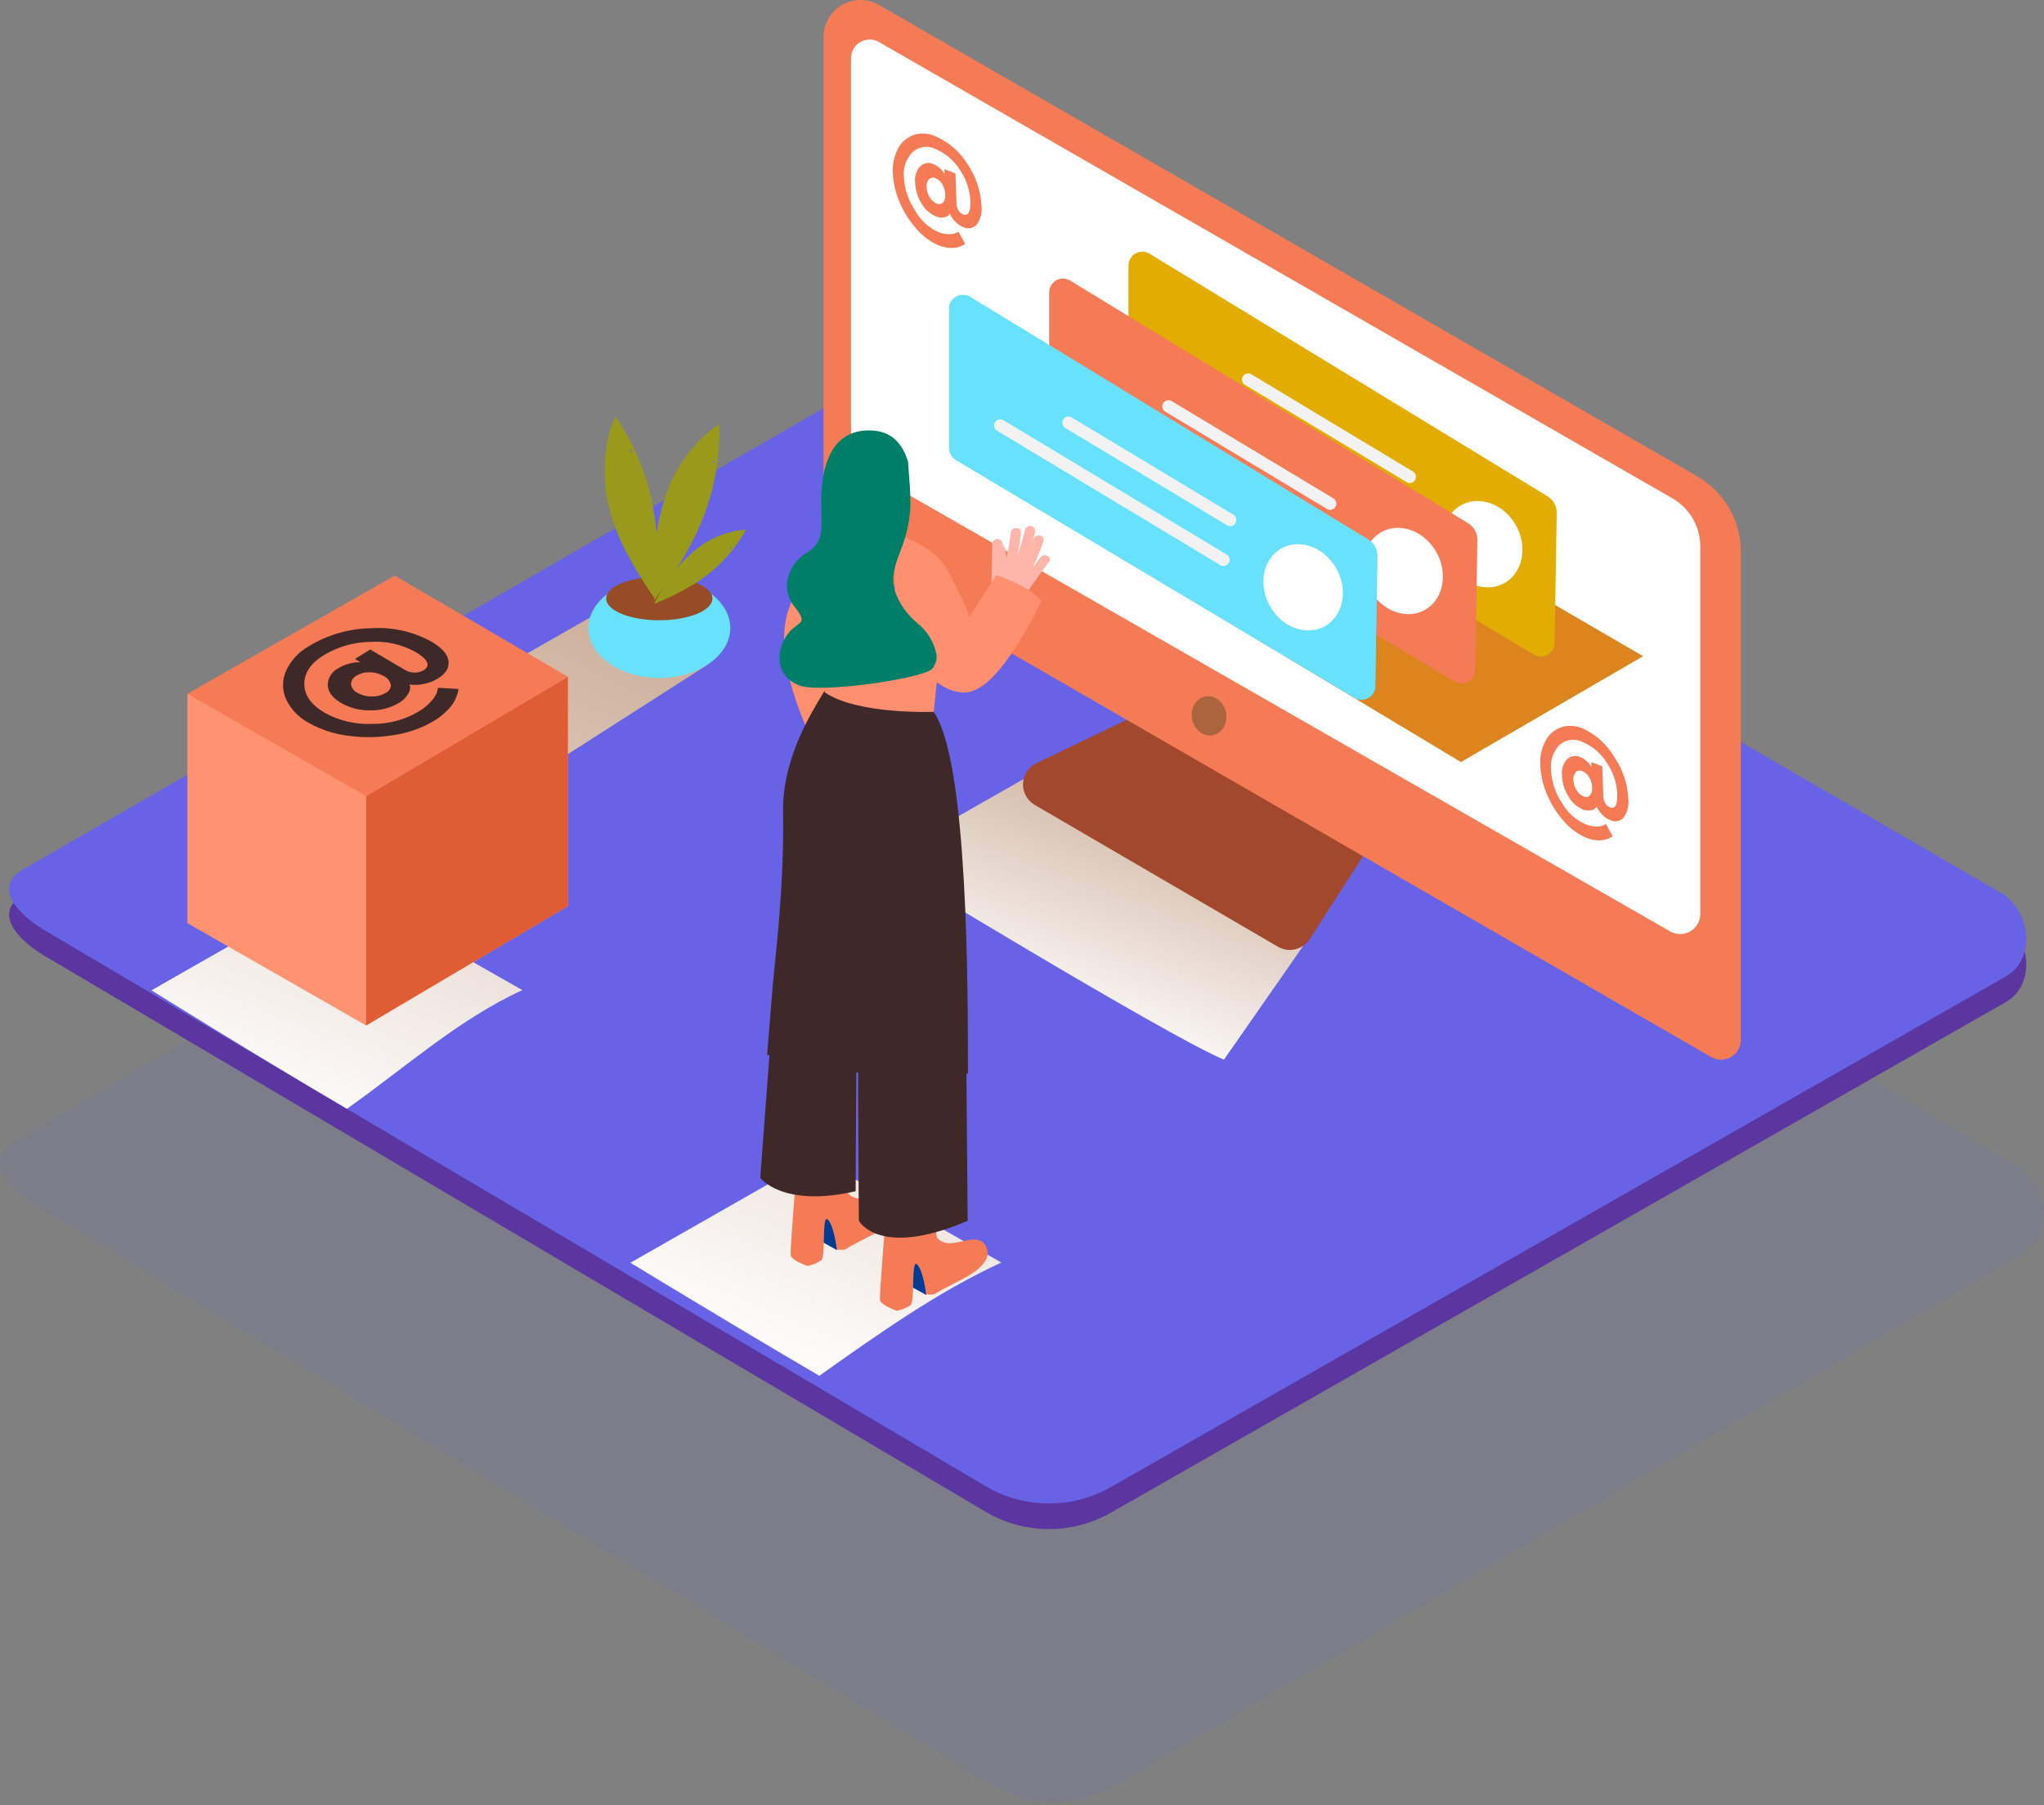 <svg width="240" height="212" viewBox="0 0 240 212" fill="none" xmlns="http://www.w3.org/2000/svg">
<rect x="0" y="0" width="240" height="212" fill="#808080" stroke="none"/>
<path opacity="0.099" d="M116.454 209.641L4.667 141.832C1.108 139.778 -1.943 136.413 1.525 134.205L113.709 67.841C115.391 66.771 117.946 66.068 119.66 67.092L236.988 136.995C240.547 139.116 241.186 145.024 237.64 147.164L131.185 209.534C126.638 212.241 121.037 212.281 116.454 209.641Z" fill="#6862E6"/>
<path d="M115.994 177.689L5.676 112.512C2.164 110.538 -0.847 107.303 2.576 105.181L113.286 41.393C114.946 40.364 117.467 39.688 119.159 40.672L234.945 107.863C238.457 109.901 239.087 115.58 235.588 117.637L130.532 177.586C126.045 180.188 120.517 180.227 115.994 177.689Z" fill="#5B36A0"/>
<path d="M115.994 174.681L5.676 109.504C2.164 107.529 -0.847 104.295 2.576 102.172L113.286 38.384C114.946 37.355 117.467 36.68 119.159 37.664L234.945 104.854C238.457 106.893 239.087 112.571 235.588 114.629L130.532 174.578C126.045 177.18 120.517 177.219 115.994 174.681Z" fill="#6862E6"/>
<path d="M125.09 88.687L103.322 101.105C103.322 101.105 136.855 121.562 143.712 124.443L156.249 106.436" fill="url(#paint0_linear_5_5)"/>
<path d="M117.57 148.263L95.796 135.87L74.022 148.289C74.022 148.289 85.362 155.208 96.201 161.562C103.084 156.694 109.973 151.774 117.57 148.263Z" fill="url(#paint1_linear_5_5)"/>
<path d="M70.658 71.735L56.847 79.613C56.847 79.613 58.018 86.835 64.875 89.716L82.957 78.14" fill="url(#paint2_linear_5_5)"/>
<path d="M85.748 73.748C85.748 76.987 82.019 79.613 77.418 79.613C72.818 79.613 69.088 76.987 69.088 73.748C69.088 70.509 72.818 67.883 77.418 67.883C82.019 67.883 85.748 70.509 85.748 73.748Z" fill="#68E1FD"/>
<path d="M83.651 70.288C83.651 71.698 80.858 72.841 77.412 72.841C73.966 72.841 71.172 71.698 71.172 70.288C71.172 68.878 73.966 67.735 77.412 67.735C80.858 67.735 83.651 68.878 83.651 70.288Z" fill="#974C26"/>
<path fill-rule="evenodd" clip-rule="evenodd" d="M77.058 62.577C77.148 63.728 77.187 64.88 77.187 66.031C77.18 67.471 77.109 68.912 76.955 70.346C76.46 69.658 75.971 68.938 75.456 68.127C74.794 67.092 74.176 66.031 73.61 64.944C73.084 63.977 72.634 62.971 72.266 61.934C71.856 60.808 71.527 59.654 71.282 58.481C71.217 58.198 71.159 57.864 71.108 57.555V57.175C71.056 56.571 71.005 55.928 71.005 55.285C70.976 53.098 71.399 50.928 72.246 48.912C74.499 52.177 76.017 55.891 76.698 59.799C76.741 60.031 76.781 60.264 76.82 60.5C76.82 60.455 76.91 60.925 76.91 61.098L76.974 61.684C77.004 61.979 77.032 62.277 77.058 62.577ZM73.913 53.085C73.913 53.085 73.913 53.085 73.913 53.085L73.906 53.085C73.908 53.085 73.91 53.085 73.913 53.085ZM73.913 53.085C74.071 53.076 74.23 53.094 74.382 53.137C74.228 52.965 74.071 52.798 73.912 52.635C73.945 52.783 73.945 52.937 73.913 53.085Z" fill="#999A1C"/>
<path fill-rule="evenodd" clip-rule="evenodd" d="M81.085 63.941C80.538 64.989 79.972 65.947 79.329 66.918C78.55 68.134 77.688 69.304 76.833 70.442C76.775 69.6 76.775 68.725 76.775 67.767C76.775 66.539 76.826 65.317 76.942 64.095C77.022 62.997 77.187 61.907 77.438 60.835C77.7 59.664 78.046 58.515 78.473 57.394C78.589 57.098 78.711 56.809 78.833 56.52L78.866 56.417L78.994 56.179C79.284 55.619 79.592 55.066 79.927 54.532C81.089 52.674 82.622 51.076 84.43 49.838C84.56 53.806 83.829 57.755 82.288 61.413C82.198 61.623 82.105 61.838 82.011 62.056L81.76 62.609L81.496 63.143C81.364 63.409 81.226 63.675 81.085 63.941ZM83.793 53.864C83.75 54.009 83.675 54.143 83.574 54.256C83.7 54.322 83.815 54.407 83.915 54.507C83.881 54.301 83.84 54.086 83.793 53.864Z" fill="#999A1C"/>
<path fill-rule="evenodd" clip-rule="evenodd" d="M81.213 68.745C80.575 69.118 79.931 69.465 79.284 69.786C78.473 70.192 77.643 70.552 76.814 70.899C77.058 70.43 77.335 69.947 77.643 69.433C78.049 68.79 78.473 68.147 78.93 67.503C79.327 66.936 79.768 66.401 80.249 65.902C80.769 65.355 81.328 64.846 81.921 64.378L82.397 64.024L82.448 63.979L82.596 63.889C82.937 63.684 83.278 63.484 83.632 63.304C84.856 62.675 86.196 62.305 87.569 62.217C86.359 64.398 84.691 66.291 82.68 67.767L82.32 68.031L82.011 68.249L81.696 68.449L81.213 68.745ZM85.909 64.179C85.839 64.243 85.756 64.292 85.665 64.32V64.327C85.708 64.407 85.738 64.494 85.755 64.584C85.811 64.451 85.862 64.316 85.909 64.179Z" fill="#999A1C"/>
<path fill-rule="evenodd" clip-rule="evenodd" d="M77.058 62.577C77.148 63.728 77.187 64.88 77.187 66.031C77.18 67.471 77.109 68.912 76.955 70.346C76.46 69.658 75.971 68.938 75.456 68.127C74.794 67.092 74.176 66.031 73.61 64.944C73.084 63.977 72.634 62.971 72.266 61.934C71.856 60.808 71.527 59.654 71.282 58.481C71.217 58.198 71.159 57.864 71.108 57.555V57.175C71.056 56.571 71.005 55.928 71.005 55.285C70.976 53.098 71.399 50.928 72.246 48.912C74.499 52.177 76.017 55.891 76.698 59.799C76.741 60.031 76.781 60.264 76.82 60.5C76.82 60.455 76.91 60.925 76.91 61.098L76.974 61.684C77.004 61.979 77.032 62.277 77.058 62.577ZM73.913 53.085C73.913 53.085 73.913 53.085 73.913 53.085L73.906 53.085C73.908 53.085 73.91 53.085 73.913 53.085ZM73.913 53.085C74.071 53.076 74.23 53.094 74.382 53.137C74.228 52.965 74.071 52.798 73.912 52.635C73.945 52.783 73.945 52.937 73.913 53.085Z" fill="#999A1C"/>
<path fill-rule="evenodd" clip-rule="evenodd" d="M81.085 63.941C80.538 64.989 79.972 65.947 79.329 66.918C78.55 68.134 77.688 69.304 76.833 70.442C76.775 69.6 76.775 68.725 76.775 67.767C76.775 66.539 76.826 65.317 76.942 64.095C77.022 62.997 77.187 61.907 77.438 60.835C77.7 59.664 78.046 58.515 78.473 57.394C78.589 57.098 78.711 56.809 78.833 56.52L78.866 56.417L78.994 56.179C79.284 55.619 79.592 55.066 79.927 54.532C81.089 52.674 82.622 51.076 84.43 49.838C84.56 53.806 83.829 57.755 82.288 61.413C82.198 61.623 82.105 61.838 82.011 62.056L81.76 62.609L81.496 63.143C81.364 63.409 81.226 63.675 81.085 63.941ZM83.793 53.864C83.75 54.009 83.675 54.143 83.574 54.256C83.7 54.322 83.815 54.407 83.915 54.507C83.881 54.301 83.84 54.086 83.793 53.864Z" fill="#999A1C"/>
<path fill-rule="evenodd" clip-rule="evenodd" d="M81.213 68.745C80.575 69.118 79.931 69.465 79.284 69.786C78.473 70.192 77.643 70.552 76.814 70.899C77.058 70.43 77.335 69.947 77.643 69.433C78.049 68.79 78.473 68.147 78.93 67.503C79.327 66.936 79.768 66.401 80.249 65.902C80.769 65.355 81.328 64.846 81.921 64.378L82.397 64.024L82.448 63.979L82.596 63.889C82.937 63.684 83.278 63.484 83.632 63.304C84.856 62.675 86.196 62.305 87.569 62.217C86.359 64.398 84.691 66.291 82.68 67.767L82.32 68.031L82.011 68.249L81.696 68.449L81.213 68.745ZM85.909 64.179C85.839 64.243 85.756 64.292 85.665 64.32V64.327C85.708 64.407 85.738 64.494 85.755 64.584C85.811 64.451 85.862 64.316 85.909 64.179Z" fill="#999A1C"/>
<path d="M133.735 83.838L121.687 89.626C120.762 90.07 120.158 90.989 120.118 92.015C120.077 93.04 120.607 94.004 121.494 94.52L150.048 111.176C151.33 111.925 152.976 111.531 153.779 110.282L160.72 99.491" fill="#A1482D"/>
<path d="M199.264 55.921L103.193 0.577C101.852 -0.194 100.201 -0.192 98.862 0.582C97.522 1.356 96.697 2.786 96.697 4.333V61.909C96.697 63.195 97.383 64.384 98.498 65.028L200.917 124.134C201.636 124.551 202.523 124.551 203.242 124.136C203.962 123.72 204.405 122.952 204.403 122.121V64.783C204.4 61.122 202.44 57.742 199.264 55.921Z" fill="#F47B56"/>
<path d="M103.2 4.931L196.369 58.52C198.394 59.685 199.642 61.843 199.643 64.179V107.336C199.641 108.177 199.193 108.953 198.466 109.374C197.738 109.796 196.842 109.798 196.112 109.382L101.096 54.899C100.373 54.484 99.926 53.714 99.926 52.88V6.828C99.926 6.048 100.341 5.327 101.016 4.936C101.691 4.545 102.523 4.543 103.2 4.931Z" fill="white"/>
<path d="M143.953 83.677C144.195 84.933 143.5 86.122 142.401 86.334C141.303 86.545 140.216 85.699 139.974 84.444C139.732 83.188 140.427 81.999 141.526 81.787C142.625 81.575 143.712 82.422 143.953 83.677Z" fill="#AB643C"/>
<path d="M128.242 63.484L171.539 89.491L192.927 77.06L154.712 54.822" fill="url(#paint3_linear_5_5)"/>
<path d="M181.748 58.307L134.938 29.773C134.428 29.478 133.797 29.483 133.292 29.787C132.787 30.09 132.486 30.644 132.507 31.233V47.49C132.503 48.089 132.813 48.645 133.324 48.957L180.127 76.886C180.627 77.171 181.241 77.167 181.739 76.877C182.236 76.586 182.541 76.053 182.539 75.478L182.783 60.32C182.82 59.513 182.426 58.747 181.748 58.307Z" fill="#E2AC00"/>
<path d="M170.549 66.674C172.228 69.021 175.18 69.677 177.136 68.147C179.091 66.616 179.316 63.471 177.637 61.13C175.958 58.79 173.006 58.127 171.05 59.658C169.095 61.188 168.87 64.327 170.549 66.674Z" fill="white"/>
<path d="M165.956 55.407L146.864 43.915C146.524 43.756 146.119 43.882 145.929 44.205C145.739 44.528 145.826 44.943 146.131 45.163L165.223 56.654C165.562 56.814 165.967 56.688 166.157 56.365C166.347 56.041 166.26 55.626 165.956 55.407Z" fill="#F2F2F2"/>
<path d="M165.171 60.076L138.855 44.236C138.523 44.12 138.155 44.259 137.982 44.566C137.809 44.874 137.882 45.26 138.154 45.484L164.438 61.33C164.778 61.489 165.183 61.363 165.373 61.04C165.563 60.716 165.475 60.301 165.171 60.082V60.076Z" fill="#F2F2F2"/>
<path d="M172.408 61.458L125.624 32.931C125.113 32.636 124.483 32.641 123.978 32.944C123.472 33.248 123.172 33.802 123.192 34.391V50.642C123.185 51.241 123.492 51.8 124.003 52.114L170.806 80.044C171.312 80.335 171.936 80.33 172.437 80.031C172.938 79.732 173.239 79.186 173.225 78.603L173.469 63.446C173.491 62.642 173.087 61.887 172.408 61.458Z" fill="#F47B56"/>
<path d="M161.209 69.825C162.887 72.172 165.84 72.828 167.796 71.298C169.751 69.767 169.976 66.622 168.297 64.282C166.618 61.941 163.666 61.278 161.71 62.809C159.755 64.339 159.53 67.478 161.209 69.825Z" fill="white"/>
<path d="M156.616 58.558L137.511 47.066C137.171 46.907 136.766 47.033 136.576 47.356C136.386 47.679 136.473 48.094 136.778 48.314L155.87 59.806C156.209 59.965 156.614 59.839 156.804 59.516C156.995 59.192 156.907 58.777 156.603 58.558H156.616Z" fill="#F2F2F2"/>
<path d="M155.825 63.259L129.515 47.394C129.176 47.235 128.771 47.361 128.581 47.684C128.39 48.007 128.478 48.422 128.782 48.642L155.098 64.481C155.437 64.64 155.842 64.514 156.033 64.191C156.223 63.868 156.135 63.453 155.831 63.233L155.825 63.259Z" fill="#F2F2F2"/>
<path d="M160.668 63.375L113.871 34.847C113.361 34.552 112.731 34.557 112.225 34.861C111.72 35.164 111.419 35.718 111.44 36.307V52.558C111.436 53.156 111.746 53.713 112.257 54.024L159.06 81.954C159.566 82.245 160.19 82.24 160.691 81.941C161.192 81.642 161.494 81.097 161.479 80.513L161.723 65.356C161.744 64.556 161.344 63.804 160.668 63.375Z" fill="#68E1FD"/>
<path d="M160.668 63.375L113.871 34.847C113.361 34.552 112.731 34.557 112.225 34.861C111.72 35.164 111.419 35.718 111.44 36.307V52.558C111.436 53.156 111.746 53.713 112.257 54.024L159.06 81.954C159.566 82.245 160.19 82.24 160.691 81.941C161.192 81.642 161.494 81.097 161.479 80.513L161.723 65.356C161.744 64.556 161.344 63.804 160.668 63.375Z" fill="#68E1FD"/>
<path d="M149.463 71.741C151.142 74.089 154.094 74.745 156.05 73.214C158.005 71.683 158.23 68.539 156.551 66.198C154.873 63.857 151.92 63.195 149.965 64.725C148.009 66.256 147.803 69.394 149.463 71.741Z" fill="white"/>
<path d="M144.87 60.474L125.772 48.982C125.432 48.823 125.027 48.949 124.837 49.272C124.647 49.596 124.734 50.011 125.038 50.23L144.13 61.722C144.47 61.881 144.875 61.755 145.065 61.432C145.255 61.109 145.168 60.694 144.863 60.474H144.87Z" fill="#F2F2F2"/>
<path d="M144.079 65.15L117.763 49.31C117.423 49.151 117.018 49.277 116.828 49.6C116.638 49.924 116.726 50.339 117.03 50.558L143.345 66.397C143.685 66.556 144.09 66.431 144.28 66.107C144.47 65.784 144.383 65.369 144.079 65.15Z" fill="#F2F2F2"/>
<path d="M99.25 61.78C96.226 64.382 93.939 67.733 92.618 71.497C90.29 77.928 96.111 88.436 96.111 88.436L105.168 81.266" fill="#FF8F6F"/>
<path d="M98.273 146.803L95.815 145.446L96.459 141.935C96.459 141.935 100.119 142.282 100.44 143.581" fill="#003B94"/>
<path d="M99.173 146.752C99.726 146.411 100.305 146.108 100.878 145.806C102.299 145.028 104.351 144.224 105.226 142.764C105.593 142.16 105.547 141.391 105.11 140.835C103.824 139.279 101.006 141.838 99.566 140.115C99.282 139.774 99.147 134.366 99.147 134.366L93.667 135.845C93.667 135.845 92.741 146.713 92.844 147.382C92.946 148.051 94.831 148.668 94.831 148.668C95.392 148.549 95.928 148.331 96.413 148.025C96.986 147.607 96.465 142.507 97.198 143.221C97.932 143.935 98.253 146.726 98.253 146.726C98.558 146.772 98.867 146.781 99.173 146.752Z" fill="#F47B56"/>
<path d="M108.738 152.057L106.281 150.719L106.924 147.208C106.924 147.208 110.584 147.555 110.906 148.854" fill="#003B94"/>
<path d="M109.665 152.006C110.218 151.665 110.797 151.362 111.369 151.06C112.791 150.282 114.843 149.478 115.718 148.018C116.085 147.414 116.039 146.645 115.602 146.089C114.315 144.533 111.498 147.092 110.057 145.369C109.774 145.028 109.639 139.62 109.639 139.62L104.158 141.099C104.158 141.099 103.226 152.006 103.329 152.649C103.431 153.292 105.316 153.935 105.316 153.935C105.878 153.816 106.413 153.598 106.899 153.292C107.471 152.874 106.95 147.774 107.683 148.488C108.417 149.202 108.738 151.993 108.738 151.993C109.045 152.035 109.356 152.039 109.665 152.006Z" fill="#F47B56"/>
<path d="M90.882 116.726L89.267 138.314C89.267 138.314 91.84 141.864 100.466 139.89L100.55 125.337" fill="#3E2928"/>
<path d="M100.846 121.002C100.659 122.861 100.846 143.362 100.846 143.362C100.846 143.362 103.232 147.825 113.621 143.362L113.473 125.941" fill="#3E2928"/>
<path d="M90.078 123.857C90.785 124.346 91.029 121.832 91.769 122.263C94.46 123.825 97.317 125.085 100.286 126.018H100.35C100.493 125.949 100.658 125.94 100.807 125.995C100.957 126.05 101.077 126.162 101.141 126.308C102.976 126.855 104.843 127.284 106.731 127.594C109.156 127.98 111.163 126.185 113.653 126.063C113.653 116.533 113.698 89.407 109.639 83.619L97.629 79.581C97.571 80.571 91.801 87.259 91.943 95.414C92.104 104.603 90.907 113.272 90.701 116.147C90.669 116.636 90.103 123.337 90.078 123.857Z" fill="#3E2928"/>
<path d="M110.745 72.661L109.639 83.594C109.639 83.594 100.678 83.954 96.819 81.291V72.018" fill="#FF8F6F"/>
<path d="M122.137 65.465L121.224 66.712C121.711 65.698 122.14 64.656 122.51 63.593C122.768 62.867 121.603 62.577 121.346 63.304L121.211 63.677C121.323 63.291 121.428 62.903 121.526 62.513C121.606 62.192 121.41 61.866 121.089 61.786C120.767 61.706 120.442 61.902 120.362 62.224C120.11 63.233 119.807 64.229 119.455 65.208C119.651 64.338 119.793 63.458 119.879 62.571C119.957 61.806 118.754 61.838 118.683 62.571C118.583 63.581 118.402 64.581 118.143 65.561C118.143 65.218 118.111 64.875 118.046 64.532C118.028 64.359 117.937 64.202 117.795 64.102C117.763 63.967 117.725 63.838 117.68 63.703C117.585 63.425 117.305 63.255 117.015 63.299C116.725 63.344 116.509 63.59 116.502 63.883L116.425 68.385C116.207 68.851 115.924 69.284 115.583 69.671C116.161 70.071 116.72 70.5 117.255 70.957C117.733 71.361 118.188 71.79 118.619 72.243C119.005 71.763 119.376 71.274 119.732 70.777C119.776 70.739 119.815 70.696 119.847 70.648C120.919 69.062 122.026 67.501 123.167 65.966C123.643 65.439 122.594 64.854 122.137 65.465Z" fill="#FFB5A9"/>
<path d="M105.059 62.693C105.059 62.693 109.292 63.831 111.009 66.552C112.085 68.434 113.032 70.388 113.846 72.397L116.972 67.542C116.972 67.542 120.767 68.706 122.272 70.571C122.272 70.571 117.77 80.41 113.846 81.253C109.922 82.095 105.754 75.478 105.754 75.478C105.754 75.478 104.892 78.243 105.059 75.291" fill="#FF8F6F"/>
<path d="M107.748 73.208C106.517 72.207 105.589 70.885 105.065 69.388C104.557 67.658 105.194 66.14 105.786 64.532C106.426 62.939 106.8 61.251 106.892 59.536C106.944 57.851 106.751 56.166 106.635 54.487C106.618 54.415 106.618 54.341 106.635 54.269C106.069 52.371 104.911 50.764 102.627 50.571C96.716 50.069 96.381 56.616 96.426 59.278C96.471 61.941 96.754 63.741 94.793 64.854C92.831 65.966 91.415 68.886 93.287 71.246C95.159 73.606 93.48 72.745 92.232 74.841C90.984 76.938 91.306 79.555 93.866 80.5C96.426 81.446 108.327 79.671 109.42 78.571C109.808 78.128 110.009 77.552 109.98 76.963C109.713 75.483 108.92 74.15 107.748 73.208Z" fill="#007F68"/>
<path fill-rule="evenodd" clip-rule="evenodd" d="M115.235 24.101C115.144 22.348 114.565 20.655 113.563 19.214C112.671 17.773 111.354 16.645 109.793 15.986C108.994 15.629 108.09 15.583 107.259 15.857C106.466 16.138 105.811 16.713 105.432 17.465C104.975 18.36 104.771 19.362 104.84 20.365C104.896 21.557 105.175 22.729 105.664 23.818C106.151 24.959 106.825 26.011 107.658 26.931C108.36 27.749 109.24 28.396 110.231 28.822C110.579 28.961 110.945 29.054 111.318 29.098C111.602 29.136 111.889 29.136 112.173 29.098C112.395 29.067 112.611 29.007 112.817 28.918C112.947 28.867 113.074 28.806 113.196 28.738L113.325 28.648L112.546 27.201L112.289 27.342C112.028 27.463 111.74 27.516 111.453 27.497C111.011 27.501 110.574 27.416 110.166 27.246C108.996 26.709 108.032 25.806 107.42 24.674C106.651 23.527 106.207 22.194 106.133 20.815C106.009 19.719 106.39 18.626 107.169 17.844C107.906 17.192 108.967 17.057 109.845 17.503C111.026 17.994 112.023 18.845 112.694 19.934C113.441 21.005 113.871 22.264 113.936 23.567C113.983 24.884 113.696 25.42 113.074 25.175C112.852 25.079 112.667 24.915 112.546 24.706C112.404 24.489 112.324 24.238 112.315 23.979L112.186 20.365L110.9 19.863V20.436L110.784 20.23C110.652 20.042 110.496 19.871 110.321 19.722C110.115 19.535 109.878 19.387 109.62 19.285C109.099 19.029 108.474 19.126 108.056 19.529C107.582 20.052 107.363 20.758 107.458 21.458C107.485 22.323 107.743 23.164 108.204 23.895C108.587 24.569 109.179 25.099 109.89 25.407C110.188 25.542 110.52 25.582 110.842 25.523C111.034 25.494 111.216 25.417 111.369 25.297C111.43 25.231 111.482 25.158 111.524 25.079L111.678 25.381C111.826 25.641 112.013 25.877 112.231 26.082C112.474 26.334 112.768 26.531 113.093 26.661C113.626 26.944 114.283 26.83 114.688 26.384C115.152 25.719 115.347 24.904 115.235 24.101ZM110.99 22.834C111.032 23.174 110.937 23.517 110.726 23.786C110.528 23.982 110.227 24.029 109.98 23.902C109.635 23.753 109.348 23.495 109.163 23.169C108.937 22.809 108.811 22.397 108.796 21.973C108.751 21.636 108.855 21.296 109.079 21.04C109.296 20.845 109.611 20.804 109.87 20.937C110.201 21.081 110.474 21.329 110.649 21.645C110.862 22.006 110.979 22.415 110.99 22.834Z" fill="#F47B56"/>
<path fill-rule="evenodd" clip-rule="evenodd" d="M191.184 93.735C191.095 91.982 190.515 90.288 189.512 88.848C188.652 87.391 187.362 86.236 185.82 85.542C185.017 85.188 184.113 85.142 183.279 85.413C182.486 85.698 181.832 86.276 181.452 87.028C180.995 87.921 180.79 88.921 180.86 89.922C180.915 91.114 181.195 92.286 181.683 93.375C182.171 94.518 182.845 95.572 183.677 96.494C184.381 97.31 185.261 97.954 186.251 98.378C186.597 98.519 186.96 98.614 187.331 98.661C187.617 98.699 187.907 98.699 188.193 98.661C188.414 98.627 188.63 98.566 188.836 98.481C188.967 98.43 189.094 98.37 189.216 98.301L189.345 98.211L188.566 96.764L188.309 96.906C188.047 97.024 187.76 97.077 187.473 97.06C187.031 97.06 186.594 96.972 186.186 96.803C185.017 96.292 184.043 95.42 183.407 94.314C182.638 93.168 182.193 91.834 182.121 90.455C181.984 89.357 182.356 88.256 183.131 87.465C183.87 86.817 184.93 86.685 185.807 87.131C186.985 87.622 187.979 88.47 188.65 89.555C189.396 90.628 189.826 91.889 189.891 93.195C189.93 94.513 189.666 95.047 189.023 94.803C188.801 94.707 188.616 94.542 188.495 94.333C188.355 94.116 188.275 93.865 188.264 93.606L188.135 89.992L186.849 89.497V90.07L186.727 89.864C186.594 89.674 186.439 89.501 186.263 89.349C186.058 89.162 185.82 89.014 185.562 88.912C185.044 88.657 184.421 88.755 184.006 89.156C183.528 89.678 183.308 90.385 183.407 91.086C183.434 91.953 183.694 92.797 184.16 93.529C184.542 94.205 185.133 94.738 185.845 95.047C186.141 95.182 186.472 95.22 186.791 95.156C186.984 95.13 187.166 95.052 187.318 94.931C187.377 94.864 187.429 94.791 187.473 94.713L187.627 95.015C187.777 95.274 187.963 95.51 188.18 95.716C188.425 95.966 188.718 96.163 189.042 96.295C189.575 96.576 190.23 96.462 190.637 96.018C191.101 95.353 191.296 94.538 191.184 93.735ZM186.945 92.468C186.986 92.809 186.888 93.151 186.675 93.42C186.476 93.614 186.175 93.658 185.929 93.529C185.584 93.378 185.297 93.118 185.112 92.79C184.887 92.433 184.76 92.022 184.745 91.6C184.7 91.262 184.806 90.921 185.035 90.668C185.253 90.474 185.568 90.436 185.826 90.571C186.155 90.714 186.427 90.963 186.598 91.278C186.814 91.638 186.934 92.048 186.945 92.468Z" fill="#F47B56"/>
<path d="M61.324 116.269L39.55 103.883L17.782 116.295C17.782 116.295 29.895 123.857 40.733 130.211C47.616 125.349 53.734 119.787 61.324 116.269Z" fill="url(#paint4_linear_5_5)"/>
<path fill-rule="evenodd" clip-rule="evenodd" d="M22 81.471V108.406L42.984 120.424L66.678 106.411V79.476" fill="#FF9271"/>
<path d="M42.984 93.489V120.424L66.678 106.411V79.476L42.984 93.489Z" fill="#DF5C34"/>
<path d="M22 81.471L46.347 67.593L66.678 79.476L42.984 93.489L22 81.471Z" fill="#F47B56"/>
<path fill-rule="evenodd" clip-rule="evenodd" d="M50.645 75.34C48.474 74.151 46.01 73.609 43.541 73.775C40.952 73.821 38.421 74.561 36.214 75.917C35.056 76.576 34.135 77.584 33.581 78.797C33.119 79.847 33.119 81.043 33.581 82.093C34.14 83.284 35.071 84.261 36.233 84.876C37.673 85.69 39.26 86.209 40.902 86.403C42.709 86.653 44.544 86.62 46.34 86.306C47.989 86.055 49.573 85.485 51.004 84.626C51.5 84.323 51.962 83.966 52.381 83.561C52.699 83.26 52.982 82.925 53.226 82.561C53.395 82.291 53.533 82.003 53.636 81.702C53.708 81.514 53.766 81.321 53.809 81.125C53.813 81.052 53.813 80.979 53.809 80.906L51.433 80.772L51.343 81.176C51.214 81.583 50.995 81.956 50.703 82.266C50.265 82.774 49.748 83.207 49.172 83.549C47.506 84.537 45.599 85.043 43.663 85.011C41.719 85.093 39.789 84.634 38.09 83.683C36.534 82.766 35.733 81.625 35.733 80.342C35.72 79.034 36.47 77.907 37.981 76.963C39.643 75.95 41.545 75.402 43.49 75.379C45.325 75.258 47.157 75.665 48.768 76.552C50.284 77.45 50.6 78.175 49.716 78.726C49.068 79.075 48.289 79.075 47.641 78.726L43.471 76.27L41.671 77.392L42.312 77.777H41.959C41.614 77.796 41.273 77.854 40.941 77.95C40.525 78.058 40.127 78.229 39.762 78.457C38.986 78.825 38.489 79.605 38.481 80.464C38.52 81.259 39.032 81.952 40.031 82.542C41.088 83.149 42.291 83.453 43.509 83.421C44.687 83.444 45.847 83.137 46.859 82.535C47.294 82.289 47.656 81.933 47.91 81.503C48.062 81.272 48.151 81.004 48.166 80.727C48.152 80.61 48.122 80.496 48.076 80.387L48.563 80.426C49.009 80.439 49.455 80.393 49.889 80.291C50.417 80.184 50.923 79.984 51.382 79.701C52.349 79.117 52.759 78.425 52.663 77.629C52.567 76.834 51.888 76.071 50.645 75.34ZM45.072 79.406C45.488 79.586 45.788 79.961 45.873 80.406H45.898C45.905 80.816 45.669 81.191 45.296 81.362C44.804 81.653 44.241 81.799 43.669 81.785C43.075 81.799 42.488 81.65 41.972 81.356C41.562 81.175 41.275 80.793 41.216 80.349C41.226 79.921 41.473 79.535 41.857 79.348C42.324 79.068 42.863 78.93 43.407 78.951C43.992 78.951 44.567 79.109 45.072 79.406Z" fill="#3E2928"/>
<defs>
<linearGradient id="paint0_linear_5_5" x1="97.542" y1="19.767" x2="67.21" y2="100.001" gradientUnits="userSpaceOnUse">
<stop stop-color="#78B46A"/>
<stop offset="0.03" stop-color="#7F3500"/>
<stop offset="1" stop-color="white"/>
</linearGradient>
<linearGradient id="paint1_linear_5_5" x1="80.563" y1="-67.708" x2="1.795" y2="125.349" gradientUnits="userSpaceOnUse">
<stop stop-color="#78B46A"/>
<stop offset="0.03" stop-color="#7F3500"/>
<stop offset="1" stop-color="white"/>
</linearGradient>
<linearGradient id="paint2_linear_5_5" x1="80.677" y1="-69.505" x2="-10.787" y2="122.568" gradientUnits="userSpaceOnUse">
<stop stop-color="#78B46A"/>
<stop offset="0.03" stop-color="#7F3500"/>
<stop offset="1" stop-color="white"/>
</linearGradient>
<linearGradient id="paint3_linear_5_5" x1="214.79" y1="143.614" x2="193.103" y2="104.701" gradientUnits="userSpaceOnUse">
<stop stop-color="white" stop-opacity="0.01"/>
<stop offset="0.99" stop-color="#DC841E"/>
</linearGradient>
<linearGradient id="paint4_linear_5_5" x1="83.371" y1="-67.2" x2="4.291" y2="121.911" gradientUnits="userSpaceOnUse">
<stop stop-color="#78B46A"/>
<stop offset="0.03" stop-color="#7F3500"/>
<stop offset="1" stop-color="white"/>
</linearGradient>
</defs>
</svg>

